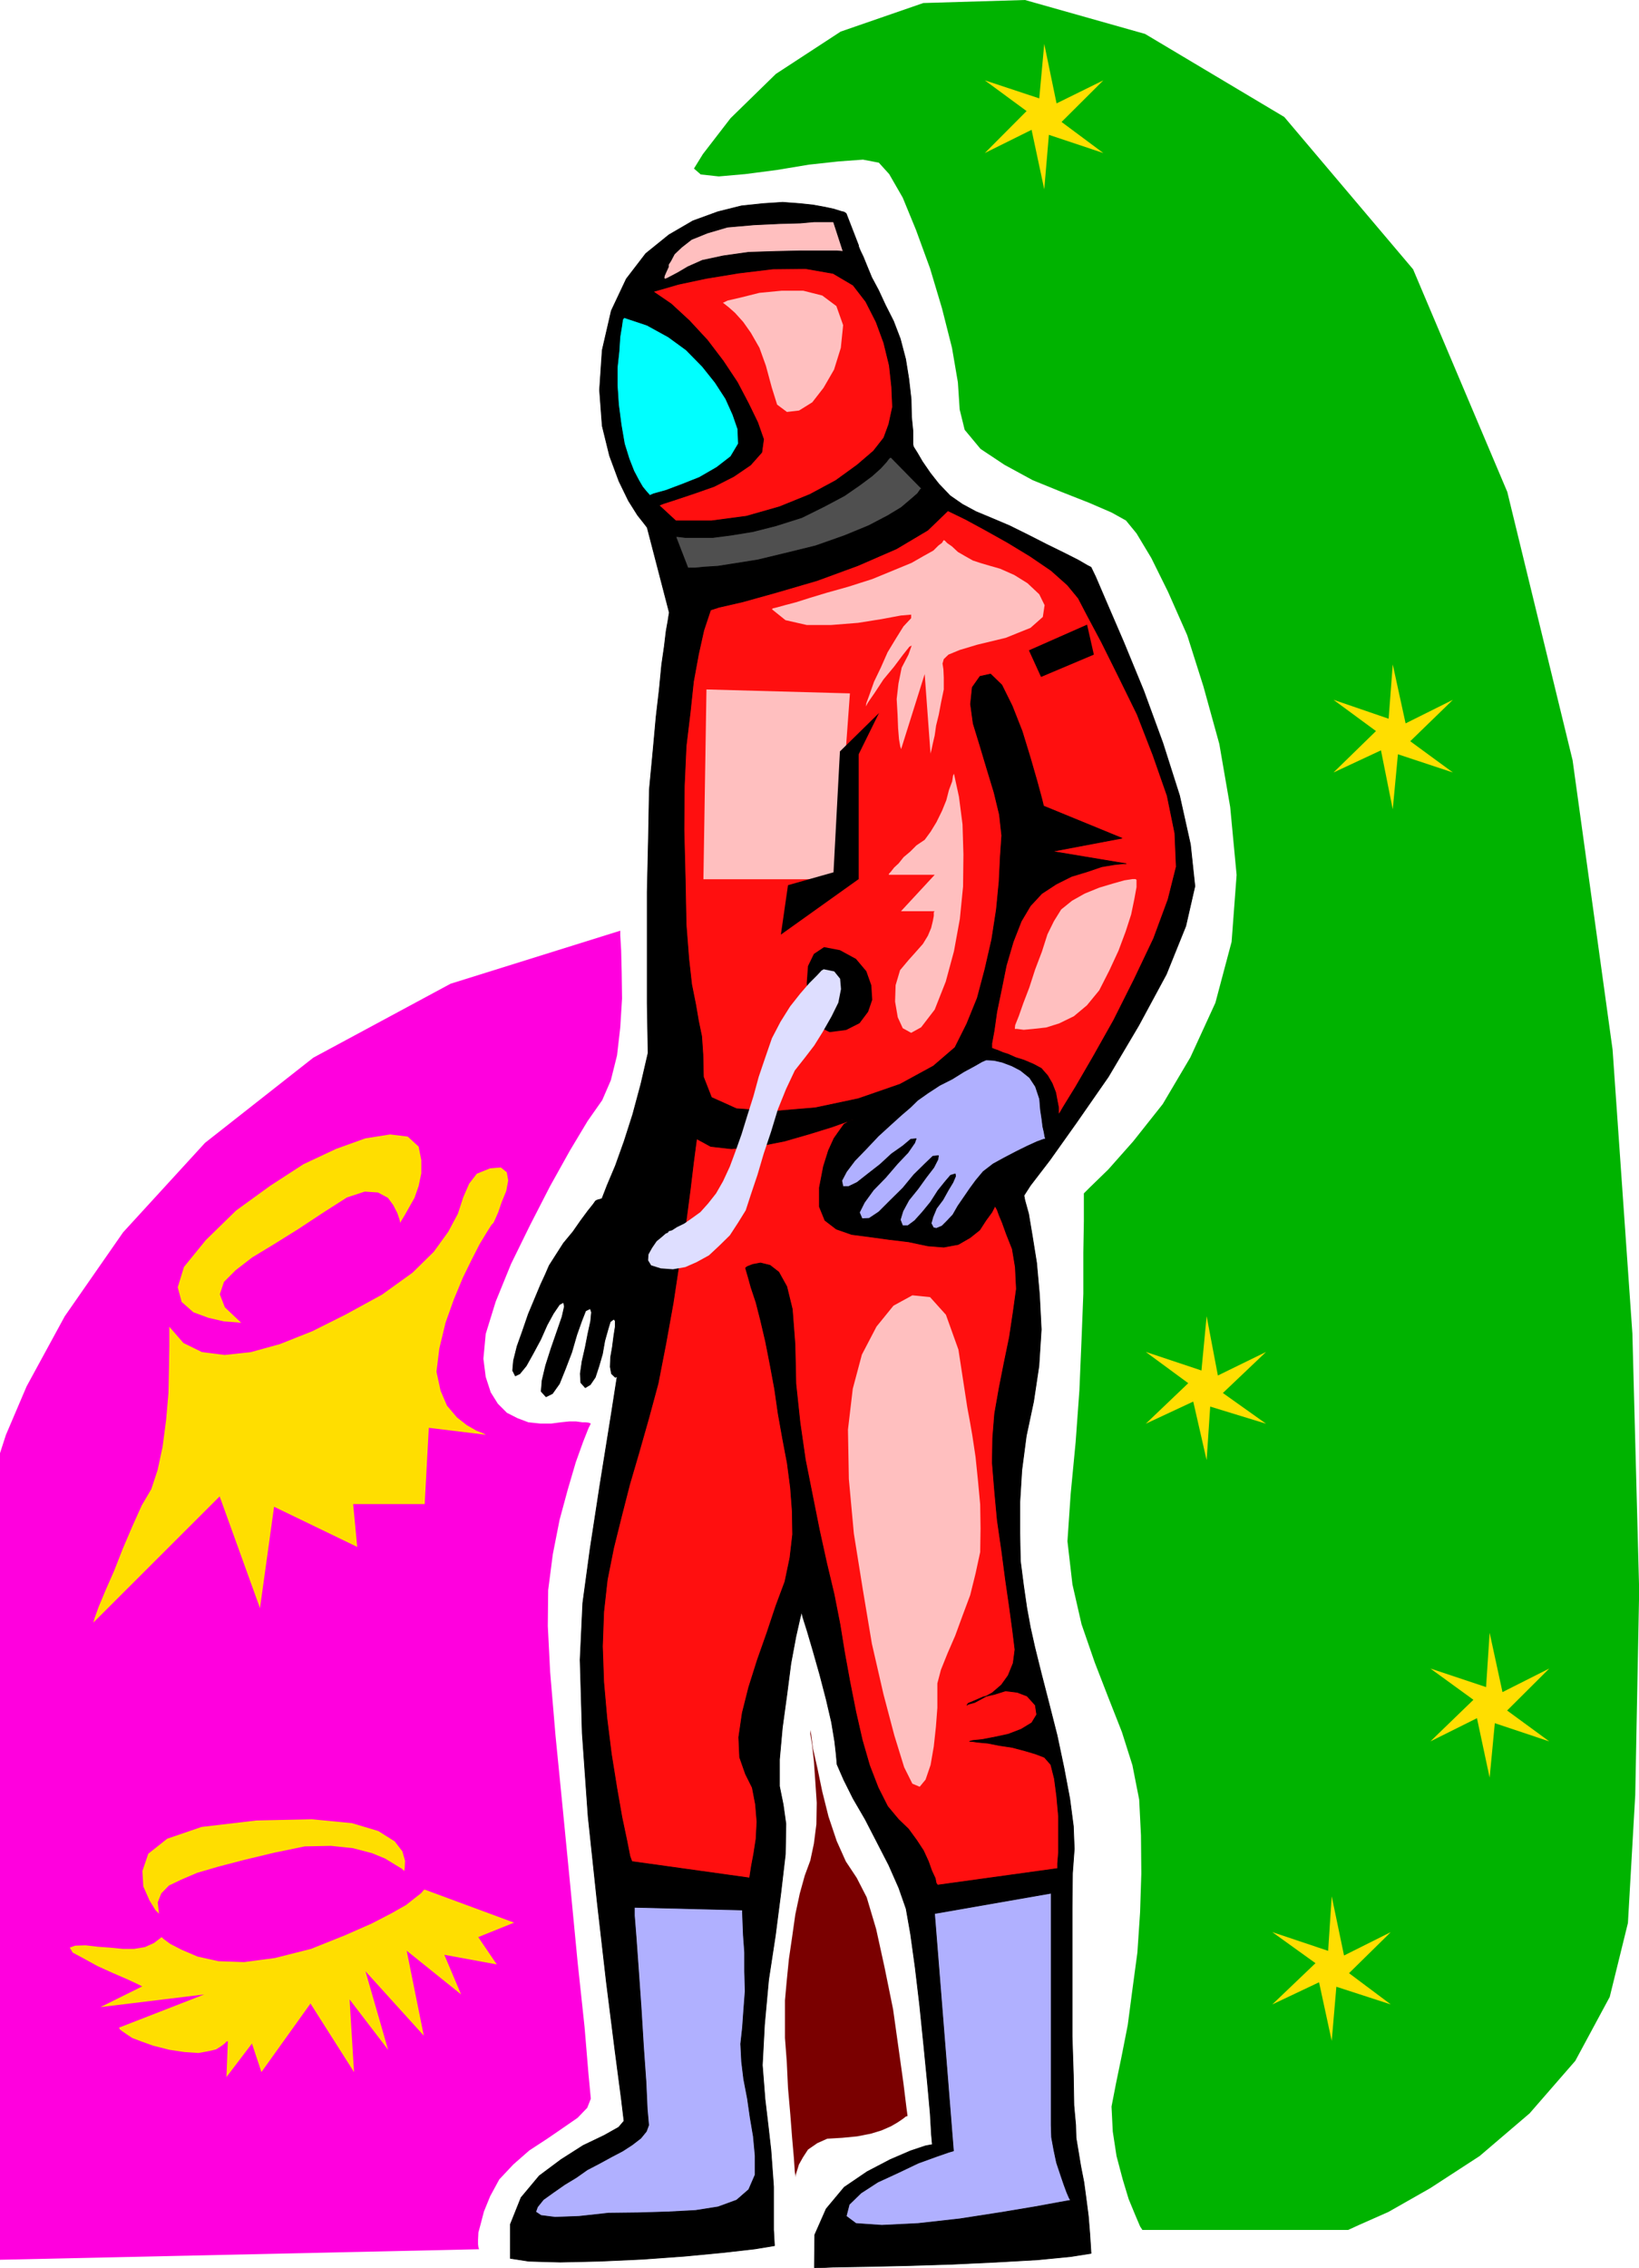 <svg xmlns="http://www.w3.org/2000/svg" version="1.2" width="347.15" height="480" viewBox="0 0 9185 12700" preserveAspectRatio="xMidYMid" fill-rule="evenodd" stroke-width="28.222" stroke-linejoin="round" xml:space="preserve"><defs class="ClipPathGroup"><clipPath id="a" clipPathUnits="userSpaceOnUse"><path d="M0 0h9185v12700H0z"/></clipPath></defs><g class="SlideGroup"><g class="Slide" clip-path="url(#a)"><g class="Page"><g class="com.sun.star.drawing.PolyPolygonShape"><path class="BoundingBox" fill="none" d="M2858 1130h3842v11575H2858z"/><path d="m3627 2954-16-21-38-48-51-81-53-109-53-143-41-167-15-201 15-223 51-221 84-178 109-142 130-105 134-78 140-51 132-33 124-13 107-7 94 7 76 8 66 12 51 11 38 12 20 5 11 8 69 178v5l10 25 16 33 22 54 26 63 38 71 38 82 46 91 38 99 30 114 18 112 13 114 2 97 8 81v74l3 13 22 35 28 48 44 64 48 61 63 66 69 48 76 41 84 35 104 44 107 53 104 53 94 46 81 41 48 28 23 12 26 54 63 147 94 218 112 272 107 292 94 295 61 274 25 234-51 223-109 270-155 287-170 287-178 256-150 211-109 142-36 56 5 26 21 76 20 119 25 156 16 178 10 195-13 204-30 200-41 193-25 191-11 180v170l3 158 18 140 18 124 20 109 25 112 36 145 43 167 46 181 38 180 33 175 20 153 5 127-10 137-2 195v717l7 218 3 170 10 110 2 71 13 78 13 79 18 92 12 89 13 101 8 99 7 109-114 18-185 18-229 13-252 12-259 8-226 5-181 3-104 5 2-186 64-145 101-121 128-87 130-68 114-49 84-28 38-7-5-54-7-121-16-176-20-203-23-226-25-211-26-188-25-142-41-117-56-127-68-132-64-124-68-117-52-104-38-87-5-56-8-71-18-109-30-129-36-138-38-134-33-112-25-79-5-28-10 38-23 102-28 150-23 178-25 183-16 177v150l21 104 15 107-3 170-25 214-31 241-38 249-23 251-12 226 15 191 18 152 15 132 8 109 7 97v241l5 89-109 18-175 20-221 21-236 17-242 11-218 5-175-5-104-16v-190l60-150 102-122 122-91 124-79 117-56 82-46 30-35-15-125-36-274-48-381-51-445-51-480-33-467-12-411 15-318 41-302 55-358 64-399 63-404 61-391 49-347 33-284 10-180-8-173-2-236-5-285v-622l7-302 5-272 21-221 17-188 18-155 13-135 15-104 10-84 10-56 6-38 2-10-124-477Z"/><path fill="none" stroke="#000" stroke-width="4" stroke-linejoin="miter" d="m3627 2954-16-21-38-48-51-81-53-109-53-143-41-167-15-201 15-223 51-221 84-178 109-142 130-105 134-78 140-51 132-33 124-13 107-7 94 7 76 8 66 12 51 11 38 12 20 5 11 8 69 178v5l10 25 16 33 22 54 26 63 38 71 38 82 46 91 38 99 30 114 18 112 13 114 2 97 8 81v74l3 13 22 35 28 48 44 64 48 61 63 66 69 48 76 41 84 35 104 44 107 53 104 53 94 46 81 41 48 28 23 12 26 54 63 147 94 218 112 272 107 292 94 295 61 274 25 234-51 223-109 270-155 287-170 287-178 256-150 211-109 142-36 56 5 26 21 76 20 119 25 156 16 178 10 195-13 204-30 200-41 193-25 191-11 180v170l3 158 18 140 18 124 20 109 25 112 36 145 43 167 46 181 38 180 33 175 20 153 5 127-10 137-2 195v717l7 218 3 170 10 110 2 71 13 78 13 79 18 92 12 89 13 101 8 99 7 109-114 18-185 18-229 13-252 12-259 8-226 5-181 3-104 5 2-186 64-145 101-121 128-87 130-68 114-49 84-28 38-7-5-54-7-121-16-176-20-203-23-226-25-211-26-188-25-142-41-117-56-127-68-132-64-124-68-117-52-104-38-87-5-56-8-71-18-109-30-129-36-138-38-134-33-112-25-79-5-28-10 38-23 102-28 150-23 178-25 183-16 177v150l21 104 15 107-3 170-25 214-31 241-38 249-23 251-12 226 15 191 18 152 15 132 8 109 7 97v241l5 89-109 18-175 20-221 21-236 17-242 11-218 5-175-5-104-16v-190l60-150 102-122 122-91 124-79 117-56 82-46 30-35-15-125-36-274-48-381-51-445-51-480-33-467-12-411 15-318 41-302 55-358 64-399 63-404 61-391 49-347 33-284 10-180-8-173-2-236-5-285v-622l7-302 5-272 21-221 17-188 18-155 13-135 15-104 10-84 10-56 6-38 2-10-124-477Z"/></g><g class="com.sun.star.drawing.PolyPolygonShape"><path class="BoundingBox" fill="none" d="M3457 1775h685v1004h-685z"/><path fill="#0FF" d="m3497 1778-8 12-5 36-10 61-5 78-10 93v101l7 107 15 114 18 105 26 84 27 69 28 53 21 36 23 28 12 13 5 7 23-10 66-18 88-33 101-40 97-56 79-61 43-72-3-82-28-81-40-89-59-91-71-89-91-93-100-73-120-66-129-43Z"/><path fill="none" stroke="#000" stroke-width="4" stroke-linejoin="miter" d="m3497 1778-8 12-5 36-10 61-5 78-10 93v101l7 107 15 114 18 105 26 84 27 69 28 53 21 36 23 28 12 13 5 7 23-10 66-18 88-33 101-40 97-56 79-61 43-72-3-82-28-81-40-89-59-91-71-89-91-93-100-73-120-66-129-43Z"/></g><g class="com.sun.star.drawing.PolyPolygonShape"><path class="BoundingBox" fill="none" d="M3718 1239h1011v328H3718z"/><path fill="#FFBFBF" d="M3746 1494v-13l13-20 20-38 41-39 55-43 89-36 112-33 148-13 148-7 112-3 78-7h109l54 166-36-3h-200l-140 3-154 5-142 20-117 25-81 36-56 33-38 20-25 13-10 3-5-6 2-12 10-23 13-28Z"/><path fill="none" stroke="#000" stroke-width="4" stroke-linejoin="miter" d="M3746 1494v-13l13-20 20-38 41-39 55-43 89-36 112-33 148-13 148-7 112-3 78-7h109l54 166-36-3h-200l-140 3-154 5-142 20-117 25-81 36-56 33-38 20-25 13-10 3-5-6 2-12 10-23 13-28Z"/></g><g class="com.sun.star.drawing.PolyPolygonShape"><path class="BoundingBox" fill="none" d="M3655 1501h1351v1419H3655z"/><path fill="#FF0F0F" d="m3660 1633 35-10 107-31 155-33 183-30 190-23 184-2 155 27 112 66 71 92 58 114 43 117 31 127 13 119 5 113-21 97-28 76-58 74-91 78-120 87-145 78-170 69-186 53-196 26h-200l-94-87 25-10 71-23 99-33 114-40 110-56 94-64 63-71 10-73-33-94-51-105-63-120-79-119-89-117-101-109-102-94-101-69Z"/><path fill="none" stroke="#000" stroke-width="4" stroke-linejoin="miter" d="m3660 1633 35-10 107-31 155-33 183-30 190-23 184-2 155 27 112 66 71 92 58 114 43 117 31 127 13 119 5 113-21 97-28 76-58 74-91 78-120 87-145 78-170 69-186 53-196 26h-200l-94-87 25-10 71-23 99-33 114-40 110-56 94-64 63-71 10-73-33-94-51-105-63-120-79-119-89-117-101-109-102-94-101-69Z"/></g><g class="com.sun.star.drawing.PolyPolygonShape"><path class="BoundingBox" fill="none" d="M3784 2557h1386v627H3784z"/><path fill="#4F4F4F" d="M3787 3005h12l41 5h155l101-13 123-20 130-33 145-46 127-63 111-59 84-58 70-52 48-43 33-36 15-20 10-7 173 176-7 5-16 23-38 33-53 45-76 46-107 56-136 56-162 57-175 43-150 36-126 20-96 15-79 5-48 5h-41l-68-176Z"/><path fill="none" stroke="#000" stroke-width="4" stroke-linejoin="miter" d="M3787 3005h12l41 5h155l101-13 123-20 130-33 145-46 127-63 111-59 84-58 70-52 48-43 33-36 15-20 10-7 173 176-7 5-16 23-38 33-53 45-76 46-107 56-136 56-162 57-175 43-150 36-126 20-96 15-79 5-48 5h-41l-68-176Z"/></g><g class="com.sun.star.drawing.PolyPolygonShape"><path class="BoundingBox" fill="none" d="M3830 2857h2766v3392H3830z"/><path fill="#FF0F0F" d="m5312 2860 25 12 74 36 107 58 127 71 127 77 119 81 91 81 61 74 49 94 81 152 94 189 106 216 89 229 79 226 43 210 8 188-46 183-81 219-109 229-115 229-116 206-97 167-69 112-25 43-2-12v-28l-8-41-8-43-20-51-25-43-36-41-43-23-54-23-48-15-40-18-31-10-28-12-18-6-12-5h-3v-28l13-71 15-106 26-125 27-134 39-133 45-115 51-86 64-69 81-53 86-43 92-28 76-26 71-12 48-5h18l-414-69 391-74-439-180-10-41-26-96-38-132-46-150-56-142-58-117-63-61-59 13-43 61-10 94 15 109 38 124 38 127 41 135 30 124 13 117-8 117-7 142-15 155-26 168-38 166-43 162-59 145-66 132-121 104-187 102-234 81-241 51-239 20-203-15-140-63-45-115-3-127-7-101-18-87-15-88-23-115-16-143-15-193-5-254-7-277 2-246 10-221 23-191 18-170 28-153 30-135 38-114 46-15 135-31 190-53 226-66 229-84 216-94 175-104 113-109Z"/><path fill="none" stroke="#000" stroke-width="4" stroke-linejoin="miter" d="m5312 2860 25 12 74 36 107 58 127 71 127 77 119 81 91 81 61 74 49 94 81 152 94 189 106 216 89 229 79 226 43 210 8 188-46 183-81 219-109 229-115 229-116 206-97 167-69 112-25 43-2-12v-28l-8-41-8-43-20-51-25-43-36-41-43-23-54-23-48-15-40-18-31-10-28-12-18-6-12-5h-3v-28l13-71 15-106 26-125 27-134 39-133 45-115 51-86 64-69 81-53 86-43 92-28 76-26 71-12 48-5h18l-414-69 391-74-439-180-10-41-26-96-38-132-46-150-56-142-58-117-63-61-59 13-43 61-10 94 15 109 38 124 38 127 41 135 30 124 13 117-8 117-7 142-15 155-26 168-38 166-43 162-59 145-66 132-121 104-187 102-234 81-241 51-239 20-203-15-140-63-45-115-3-127-7-101-18-87-15-88-23-115-16-143-15-193-5-254-7-277 2-246 10-221 23-191 18-170 28-153 30-135 38-114 46-15 135-31 190-53 226-66 229-84 216-94 175-104 113-109Z"/></g><g class="com.sun.star.drawing.PolyPolygonShape"><path class="BoundingBox" fill="none" d="M4714 5934h1158v949H4714z"/><path fill="#B0B0FF" d="M5525 5936h10l36 2 44 10 56 21 48 25 51 41 33 50 23 69 5 61 8 53 5 41 7 30 3 18 2 10 3 8 5 2-15 3-36 13-53 24-61 30-69 36-64 35-56 43-41 49-33 45-35 51-33 48-28 49-33 35-28 28-31 13-17-3-13-25 10-36 20-48 36-48 30-54 26-43 15-35-2-13-26 8-30 35-41 51-41 64-45 55-44 49-38 28h-30l-13-33 15-49 33-61 51-63 46-64 43-56 23-45 3-21-31 3-43 41-64 63-61 74-72 71-63 63-54 36-40 2-15-35 28-56 50-69 69-71 67-78 58-61 38-55 8-23-30 3-44 37-64 45-64 59-68 53-61 48-48 23h-31l-7-33 27-51 46-61 64-66 68-72 69-63 62-56 48-41 41-40 58-41 66-43 71-36 64-40 61-33 40-23 23-10Z"/><path fill="none" stroke="#000" stroke-width="4" stroke-linejoin="miter" d="M5525 5936h10l36 2 44 10 56 21 48 25 51 41 33 50 23 69 5 61 8 53 5 41 7 30 3 18 2 10 3 8 5 2-15 3-36 13-53 24-61 30-69 36-64 35-56 43-41 49-33 45-35 51-33 48-28 49-33 35-28 28-31 13-17-3-13-25 10-36 20-48 36-48 30-54 26-43 15-35-2-13-26 8-30 35-41 51-41 64-45 55-44 49-38 28h-30l-13-33 15-49 33-61 51-63 46-64 43-56 23-45 3-21-31 3-43 41-64 63-61 74-72 71-63 63-54 36-40 2-15-35 28-56 50-69 69-71 67-78 58-61 38-55 8-23-30 3-44 37-64 45-64 59-68 53-61 48-48 23h-31l-7-33 27-51 46-61 64-66 68-72 69-63 62-56 48-41 41-40 58-41 66-43 71-36 64-40 61-33 40-23 23-10Z"/></g><g class="com.sun.star.drawing.PolyPolygonShape"><path class="BoundingBox" fill="none" d="M2870 6696h966v1130h-966z"/><path d="m3338 6725 10-5 36-10 43-10 59-2h58l65 20 53 30 43 56 28 56 28 46 20 33 21 28 12 16 8 8 8 7 2 3-13 7-28 28-40 38-43 54-51 56-41 66-34 58-18 64-17 55-8 59-13 59-10 56-15 46-15 35-18 23-20 8-21-20-7-38 2-54 10-58 8-62 8-51v-33l-8-10-20 15-13 43-18 64-13 74-20 69-20 61-28 41-28 17-25-28-3-50 10-69 18-79 15-77 15-68 5-51-7-21-26 13-22 56-28 79-28 97-36 94-33 82-39 55-36 18-27-30 5-61 20-84 30-94 34-98 28-81 13-58-5-23-23 13-34 50-35 64-36 81-43 80-38 68-36 44-25 12-15-30 5-56 20-80 30-84 33-96 36-86 33-79 25-54 23-53 37-58 43-67 53-64 44-63 40-54 28-35 15-21Z"/><path fill="none" stroke="#000" stroke-width="4" stroke-linejoin="miter" d="m3338 6725 10-5 36-10 43-10 59-2h58l65 20 53 30 43 56 28 56 28 46 20 33 21 28 12 16 8 8 8 7 2 3-13 7-28 28-40 38-43 54-51 56-41 66-34 58-18 64-17 55-8 59-13 59-10 56-15 46-15 35-18 23-20 8-21-20-7-38 2-54 10-58 8-62 8-51v-33l-8-10-20 15-13 43-18 64-13 74-20 69-20 61-28 41-28 17-25-28-3-50 10-69 18-79 15-77 15-68 5-51-7-21-26 13-22 56-28 79-28 97-36 94-33 82-39 55-36 18-27-30 5-61 20-84 30-94 34-98 28-81 13-58-5-23-23 13-34 50-35 64-36 81-43 80-38 68-36 44-25 12-15-30 5-56 20-80 30-84 33-96 36-86 33-79 25-54 23-53 37-58 43-67 53-64 44-63 40-54 28-35 15-21Z"/></g><g class="com.sun.star.drawing.PolyPolygonShape"><path class="BoundingBox" fill="none" d="M3373 6269h2562v4292H3373z"/><path fill="#FF0F0F" d="m3904 6377-5 36-13 99-18 150-25 190-36 216-35 231-41 227-43 221-53 196-54 190-53 181-46 180-43 173-36 180-20 180-7 193 7 199 18 204 25 200 31 193 28 160 28 133 17 86 11 30 660 92 3-20 7-46 13-69 13-84 5-96-8-97-18-94-38-76-33-94-5-112 20-137 36-143 48-152 54-153 50-150 51-137 28-134 15-130-2-129-10-133-18-137-26-137-25-140-20-139-26-140-25-127-28-119-25-98-28-84-16-58-12-41-3-10 10-8 31-12 43-8 53 13 49 38 45 81 31 127 15 197 5 221 23 216 30 208 41 206 38 190 41 186 41 172 33 168 26 160 30 165 33 166 36 158 41 142 48 124 53 105 61 73 56 54 46 63 38 58 28 61 18 51 20 43 5 26 8 12 673-93v-28l5-61v-204l-10-111-13-99-20-79-36-41-53-20-61-18-69-18-68-10-66-13-54-5-35-5h-13l18-5 50-5 69-13 79-17 73-28 59-36 28-46-8-53-46-51-55-21-66-8-61 19-64 15-48 21-36 15-7 10 7-5 36-10 43-23 56-31 51-44 38-53 28-69 10-76-13-106-18-133-22-152-21-160-25-173-15-162-13-160 2-137 11-138 25-142 28-142 30-145 21-140 18-130-6-122-17-102-33-83-23-64-18-43-10-28-10-18v-13l-5 13-16 31-33 45-35 54-54 43-66 38-81 15-89-7-109-23-109-13-109-15-100-13-86-30-64-49-31-76v-107l23-119 28-89 31-68 31-44 25-35 26-15 15-10h10l-35 10-84 30-123 38-142 41-153 30-145 13-116-13-79-43Z"/><path fill="none" stroke="#000" stroke-width="4" stroke-linejoin="miter" d="m3904 6377-5 36-13 99-18 150-25 190-36 216-35 231-41 227-43 221-53 196-54 190-53 181-46 180-43 173-36 180-20 180-7 193 7 199 18 204 25 200 31 193 28 160 28 133 17 86 11 30 660 92 3-20 7-46 13-69 13-84 5-96-8-97-18-94-38-76-33-94-5-112 20-137 36-143 48-152 54-153 50-150 51-137 28-134 15-130-2-129-10-133-18-137-26-137-25-140-20-139-26-140-25-127-28-119-25-98-28-84-16-58-12-41-3-10 10-8 31-12 43-8 53 13 49 38 45 81 31 127 15 197 5 221 23 216 30 208 41 206 38 190 41 186 41 172 33 168 26 160 30 165 33 166 36 158 41 142 48 124 53 105 61 73 56 54 46 63 38 58 28 61 18 51 20 43 5 26 8 12 673-93v-28l5-61v-204l-10-111-13-99-20-79-36-41-53-20-61-18-69-18-68-10-66-13-54-5-35-5h-13l18-5 50-5 69-13 79-17 73-28 59-36 28-46-8-53-46-51-55-21-66-8-61 19-64 15-48 21-36 15-7 10 7-5 36-10 43-23 56-31 51-44 38-53 28-69 10-76-13-106-18-133-22-152-21-160-25-173-15-162-13-160 2-137 11-138 25-142 28-142 30-145 21-140 18-130-6-122-17-102-33-83-23-64-18-43-10-28-10-18v-13l-5 13-16 31-33 45-35 54-54 43-66 38-81 15-89-7-109-23-109-13-109-15-100-13-86-30-64-49-31-76v-107l23-119 28-89 31-68 31-44 25-35 26-15 15-10h10l-35 10-84 30-123 38-142 41-153 30-145 13-116-13-79-43Z"/></g><g class="com.sun.star.drawing.PolyPolygonShape"><path class="BoundingBox" fill="none" d="M2999 10678h1236v1743H2999z"/><path fill="#B0B0FF" d="M3555 10681v45l10 127 13 181 15 214 13 213 14 198 7 153 8 89-13 35-31 38-48 37-54 35-63 33-66 36-69 36-61 43-66 40-63 44-56 40-33 41-10 28 30 20 79 10 134-5 165-18 171-2 163-5 153-8 127-20 104-38 68-59 36-83v-107l-10-108-18-106-15-105-21-109-12-99-5-99 10-91 7-99 8-105-3-112v-105l-7-96-3-74-2-53v-15l-606-15Z"/><path fill="none" stroke="#000" stroke-width="4" stroke-linejoin="miter" d="M3555 10681v45l10 127 13 181 15 214 13 213 14 198 7 153 8 89-13 35-31 38-48 37-54 35-63 33-66 36-69 36-61 43-66 40-63 44-56 40-33 41-10 28 30 20 79 10 134-5 165-18 171-2 163-5 153-8 127-20 104-38 68-59 36-83v-107l-10-108-18-106-15-105-21-109-12-99-5-99 10-91 7-99 8-105-3-112v-105l-7-96-3-74-2-53v-15l-606-15Z"/></g><g class="com.sun.star.drawing.PolyPolygonShape"><path class="BoundingBox" fill="none" d="M4739 10599h1266v1867H4739z"/><path fill="#B0B0FF" d="m5237 10716 106 1329-27 8-72 25-99 36-111 53-115 53-94 61-66 64-17 66 55 41 145 10 203-10 233-26 226-35 198-33 142-26 56-10-8-13-13-30-17-46-18-53-23-69-15-71-13-71-2-69v-1298l-654 114Z"/><path fill="none" stroke="#000" stroke-width="4" stroke-linejoin="miter" d="m5237 10716 106 1329-27 8-72 25-99 36-111 53-115 53-94 61-66 64-17 66 55 41 145 10 203-10 233-26 226-35 198-33 142-26 56-10-8-13-13-30-17-46-18-53-23-69-15-71-13-71-2-69v-1298l-654 114Z"/></g><g class="com.sun.star.drawing.PolyPolygonShape"><path class="BoundingBox" fill="none" d="M3324 5769h440v1203h-440z"/><path d="m3337 6793 7-18 26-53 33-85 46-109 49-137 48-150 46-171 43-186 34-111 35 25 28 127 21 194 7 221-7 216-31 176-51 102-72 43-68 43-64 28-54 20-48-7-28-28-10-56 10-84Z"/><path fill="none" stroke="#000" stroke-width="4" stroke-linejoin="miter" d="m3337 6793 7-18 26-53 33-85 46-109 49-137 48-150 46-171 43-186 34-111 35 25 28 127 21 194 7 221-7 216-31 176-51 102-72 43-68 43-64 28-54 20-48-7-28-28-10-56 10-84Z"/></g><g class="com.sun.star.drawing.PolyPolygonShape"><path class="BoundingBox" fill="none" d="M3941 3861h823v1064h-823z"/><path fill="#FFBFBF" d="m3959 3861 804 22-76 1041h-745l17-1063Z"/></g><g class="com.sun.star.drawing.PolyPolygonShape"><path class="BoundingBox" fill="none" d="M5766 3498h366v294h-366z"/><path d="m5766 3642 68 149 296-125-38-168-326 144Z"/></g><g class="com.sun.star.drawing.PolyPolygonShape"><path class="BoundingBox" fill="none" d="M4521 5304h368v477h-368z"/><path d="m4649 5780-55-27-38-67-28-87-7-94 7-95 33-68 57-38 89 17 90 49 58 69 28 79 5 81-23 67-48 64-75 38-93 12Z"/></g><g class="com.sun.star.drawing.PolyPolygonShape"><path class="BoundingBox" fill="none" d="M4376 3993h551v1242h-551z"/><path d="m4926 3993-219 215-36 677-255 72-40 277 436-311v-699l114-231Z"/></g><g class="com.sun.star.drawing.PolyPolygonShape"><path class="BoundingBox" fill="none" d="M3632 5428h1082v1681H3632z"/><path fill="#DEDEFF" d="m4616 5428-12 7-26 28-43 43-51 59-56 71-54 86-48 92-38 110-36 106-30 110-33 104-33 107-33 93-33 89-38 82-39 68-45 57-43 48-50 36-40 28-41 20-28 18-18 5-5 8-12 5-23 20-28 23-26 38-20 36-2 33 17 28 54 17 68 5 69-12 64-28 69-38 58-54 59-58 45-69 44-71 30-92 36-107 35-119 41-122 38-125 46-114 49-104 56-71 53-69 48-77 49-86 38-77 15-76-5-58-33-41-59-12Z"/></g><g class="com.sun.star.drawing.PolyPolygonShape"><path class="BoundingBox" fill="none" d="M4326 3025h1530v1201H4326z"/><path fill="#FFBFBF" d="m4326 3412 5-5 25-6 43-12 61-16 79-25 96-29 118-33 135-43 124-51 97-40 68-39 54-30 28-28 20-15 8-13 2-2 5 2 15 15 26 18 33 31 38 22 46 26 46 15 51 15 56 16 79 35 74 46 66 62 30 61-10 66-69 61-139 56-158 38-100 30-63 26-26 25-7 25 5 33 2 46v66l-15 72-13 69-15 61-8 56-10 43-7 33-6 23v7l-33-450-132 420-5-15-7-41-5-61-3-76-5-87 10-87 18-89 38-73 18-51-13 7-35 44-51 68-59 71-50 76-36 52-13 23 3-18 18-49 25-71 38-79 38-86 46-76 43-69 43-46v-20l-58 5-107 20-132 21-151 12h-137l-119-27-76-61Z"/></g><g class="com.sun.star.drawing.PolyPolygonShape"><path class="BoundingBox" fill="none" d="M5687 4923h683v845h-683z"/><path fill="#FFBFBF" d="M6364 4923h-18l-45 7-64 18-77 23-81 33-71 40-61 49-41 66-36 73-31 97-38 100-33 102-33 86-26 74-20 50-2 21h12l38 5 54-5 72-8 73-23 82-40 73-61 69-84 57-112 51-110 40-107 31-96 18-87 12-66v-40l-5-5Z"/></g><g class="com.sun.star.drawing.PolyPolygonShape"><path class="BoundingBox" fill="none" d="M4981 4333h419v1452h-419z"/><path fill="#FFBFBF" d="m5346 4333-5 10-5 33-18 48-15 58-24 59-31 63-33 54-33 45-46 31-35 35-37 31-28 35-25 23-18 23-12 13v5h257l-189 204h189l-5 5v21l-5 27-10 41-18 43-28 46-38 43-43 48-47 56-25 84-3 92 15 88 28 61 47 26 56-31 76-99 62-157 46-170 33-181 18-181 2-180-5-168-20-155-28-129Z"/></g><g class="com.sun.star.drawing.PolyPolygonShape"><path class="BoundingBox" fill="none" d="M4752 7253h744v2754h-744z"/><path fill="#FFBFBF" d="m5419 7871 3 18 12 64 15 86 18 120 13 127 13 139 2 135-2 132-26 120-30 121-43 115-41 112-43 99-37 92-20 76v137l-8 105-12 111-18 104-28 82-33 40-41-17-46-92-55-178-61-231-65-283-51-305-50-312-28-305-5-277 27-229 51-191 82-157 95-117 106-58 99 10 89 99 70 195 48 313Z"/></g><g class="com.sun.star.drawing.PolyPolygonShape"><path class="BoundingBox" fill="none" d="M4051 1628h675v680h-675z"/><path fill="#FFBFBF" d="m4051 1696 27-13 74-17 104-26 125-12h120l107 27 79 59 38 107-13 127-38 122-59 102-63 81-74 46-68 8-55-41-30-96-33-122-36-100-48-84-43-61-46-51-35-31-28-22-5-3Z"/></g><g class="com.sun.star.drawing.PolyPolygonShape"><path class="BoundingBox" fill="none" d="M3888 0h5299v12489H3888z"/><path fill="#00B300" d="m3889 944 50-81 155-201 254-248 363-237 463-160 570-17 673 190 780 465 722 853 528 1247 366 1503 224 1620 111 1590 38 1440-22 1144-41 717-102 414-193 358-256 294-280 239-277 180-234 133-165 73-61 28H6402l-13-20-26-61-38-92-33-109-35-132-21-137-7-140 25-129 31-150 35-178 26-198 28-208 15-224 7-218-2-214-10-200-38-193-59-186-76-193-76-196-74-214-51-223-28-242 18-264 28-292 21-289 12-285 10-256v-229l3-178v-155l33-33 104-101 140-158 165-208 155-262 140-305 91-342 28-374-36-381-61-353-89-322-91-287-107-242-94-190-83-138-59-72-81-45-125-54-155-61-162-66-158-86-134-89-89-107-28-114-10-152-33-193-56-221-67-224-79-216-74-180-76-132-58-64-89-17-137 10-165 18-181 30-177 23-148 13-101-11-38-33Z"/></g><g class="com.sun.star.drawing.PolyPolygonShape"><path class="BoundingBox" fill="none" d="M0 5212h3487v7444H0z"/><path fill="#FF00DE" d="M3476 5212v27l5 84 3 122 2 147-10 161-18 157-35 140-48 111-82 117-99 165-111 199-112 218-107 218-86 211-56 181-13 139 13 102 28 86 40 64 51 51 59 30 61 23 66 7h63l53-7 49-5h35l36 5h18l17 2 8 3 5 2-13 26-30 76-41 114-45 153-46 170-38 193-26 201-2 201 13 257 30 355 41 414 43 440 40 416 39 364 22 264 13 137-20 51-54 56-81 56-89 61-101 66-89 78-79 84-51 94-35 86-18 69-13 48-2 41v25l2 16 3 10 2 2-2686 59V8138l33-102 116-272 214-393 327-470 459-501 607-477 769-414 951-297Z"/></g><g class="com.sun.star.drawing.PolyPolygonShape"><path class="BoundingBox" fill="none" d="M4399 9687h689v2507h-689z"/><path fill="#7A0000" d="M4541 9688v22l10 61 10 92 8 114 8 119-2 120-14 109-20 94-31 84-28 101-25 117-18 127-18 123-12 120-10 111v211l10 132 7 148 13 149 10 130 10 114 5 76 5 31v-13l8-25 10-33 23-41 28-43 52-36 56-25 84-5 83-8 77-15 59-18 53-23 38-22 31-21 15-12 10-3-7-53-16-130-27-193-31-221-48-236-47-214-53-178-56-109-61-92-51-114-46-137-35-140-28-135-24-106-10-77-5-27Z"/></g><g class="com.sun.star.drawing.PolyPolygonShape"><path class="BoundingBox" fill="none" d="M523 6538h2326v2550H523z"/><path fill="#FFDE00" d="M949 7430v109l-2 117-3 145-13 150-20 152-28 130-35 106-54 92-53 118-53 124-49 125-48 109-38 91-23 64-7 25 708-707 226 626 79-568 466 225-23-240h401l23-427 320 39-15-8-38-15-54-31-55-43-56-66-36-84-23-106 16-130 35-145 46-129 51-123 50-102 44-86 40-66 26-41 12-13 8-17 18-41 20-58 25-61 11-59-8-46-33-27-61 5-74 30-43 56-33 76-30 92-54 101-81 112-119 117-171 123-203 111-188 94-181 72-163 45-147 16-127-16-104-51-79-91Z"/></g><g class="com.sun.star.drawing.PolyPolygonShape"><path class="BoundingBox" fill="none" d="M391 10582h2491v1051H391z"/><path fill="#FFDE00" d="m906 10848 10 10 38 28 64 33 89 38 117 26 144 5 173-23 202-51 190-76 150-66 112-58 81-46 48-38 36-28 15-18 5-2 501 185-201 81 104 153-294-54 94 222-305-245 96 476-327-361 127 440-216-282 25 407-244-384-275 384-53-160-143 188 8-201-8 2-10 11-20 15-28 18-43 10-56 10-76-5-87-13-91-23-64-23-53-20-30-20-26-18-13-10-5-10 478-186-582 71 234-116-26-13-58-27-81-35-84-38-84-46-56-30-17-28 30-11 58-2 69 8 69 5 71 7h63l61-10 51-23 43-33Z"/></g><g class="com.sun.star.drawing.PolyPolygonShape"><path class="BoundingBox" fill="none" d="M996 6353h1366v1057H996z"/><path fill="#FFDE00" d="m1352 7408-29-3-68-5-87-20-84-31-66-58-22-82 35-114 122-150 170-166 192-139 185-120 183-86 164-59 139-22 99 12 61 56 15 76v74l-15 71-23 66-30 53-26 46-17 28-8 13-2-15-13-39-23-45-30-41-56-30-74-5-100 33-130 83-144 95-135 84-122 74-92 71-66 66-23 69 28 73 92 87Z"/></g><g class="com.sun.star.drawing.PolyPolygonShape"><path class="BoundingBox" fill="none" d="M797 10188h1474v531H797z"/><path fill="#FFDE00" d="m891 10717-20-20-33-54-35-79-5-86 33-97 106-84 193-66 306-36 310-7 227 22 147 44 92 58 43 56 15 53-2 42-3 15-13-13-35-21-59-36-73-30-107-28-123-13-147 3-170 35-171 41-142 37-120 35-89 38-69 33-43 44-20 50 7 64Z"/></g><g class="com.sun.star.drawing.PolyPolygonShape"><path class="BoundingBox" fill="none" d="M7473 3721h670v812h-670z"/><path fill="#FFDE00" d="m7805 3721 72 330 265-132-239 232 239 175-308-102-29 308-66-330-266 124 238-232-238-175 309 106 23-304Z"/></g><g class="com.sun.star.drawing.PolyPolygonShape"><path class="BoundingBox" fill="none" d="M6421 7371h676v807h-676z"/><path fill="#FFDE00" d="m6762 7371 63 332 270-132-242 230 242 172-313-96-20 300-75-328-266 124 238-227-238-175 312 104 29-304Z"/></g><g class="com.sun.star.drawing.PolyPolygonShape"><path class="BoundingBox" fill="none" d="M5519 246h665v815h-665z"/><path fill="#FFDE00" d="m5852 246 69 333 262-129-234 233 234 174-305-102-26 305-71-333-262 130 234-235-234-172 305 101 28-305Z"/></g><g class="com.sun.star.drawing.PolyPolygonShape"><path class="BoundingBox" fill="none" d="M8016 9144h667v812h-667z"/><path fill="#FFDE00" d="m8348 9144 72 332 262-132-236 235 236 173-305-102-29 305-71-333-261 130 241-233-241-175 312 104 20-304Z"/></g><g class="com.sun.star.drawing.PolyPolygonShape"><path class="BoundingBox" fill="none" d="M7130 10620h665v810h-665z"/><path fill="#FFDE00" d="m7463 10620 69 331 262-131-234 230 234 175-305-99-26 303-71-328-262 124 242-231-242-174 313 105 20-305Z"/></g></g></g></g></svg>
